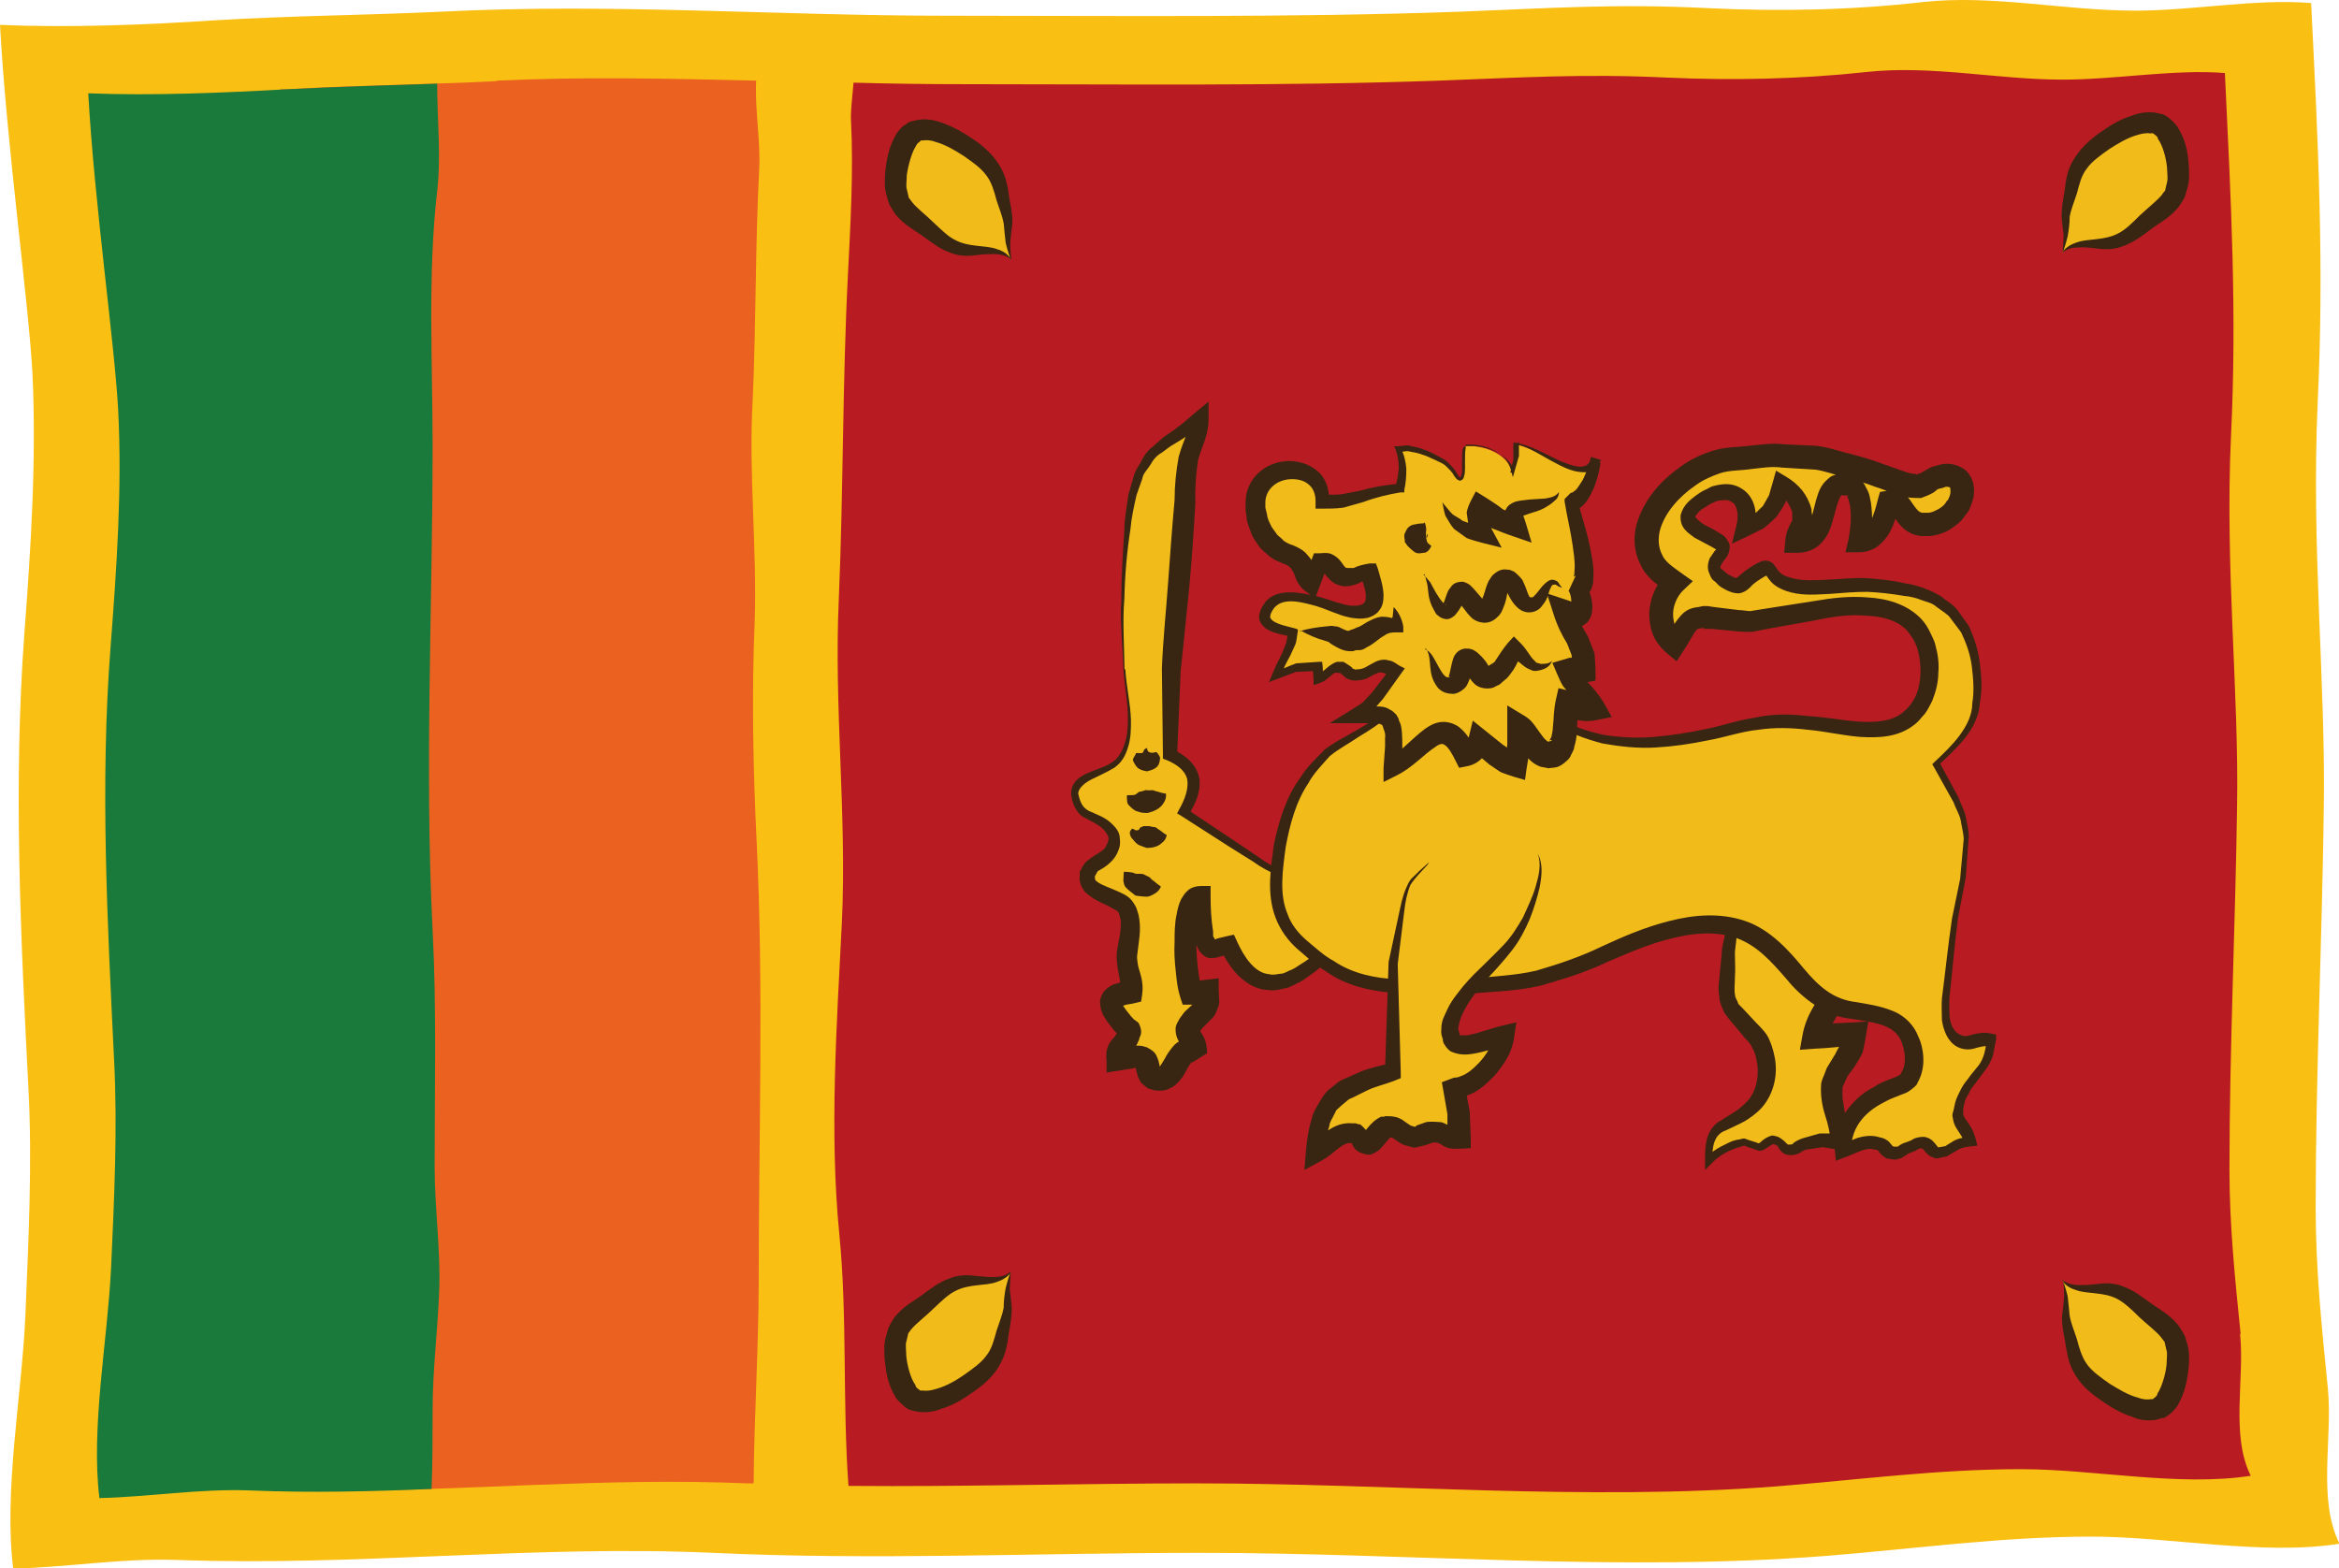 <?xml version="1.0" encoding="UTF-8"?><svg id="_レイヤー_2" xmlns="http://www.w3.org/2000/svg" viewBox="0 0 46.12 30.92"><defs><style>.cls-1{fill:#f1bc1a;}.cls-2{fill:#fabf13;}.cls-3{fill:#382612;}.cls-4{fill:#b81c22;}.cls-5{fill:#197a3b;}.cls-6{fill:#eb6120;}</style></defs><g id="flag"><path class="cls-2" d="M0,.49c1.38.06,2.89,0,4.24-.09,1.51-.09,2.96-.1,4.47-.17,3.33-.17,6.62.08,9.96.08s6.75.04,10.13-.08c1.77-.07,3.09-.16,4.87-.07,1.39.07,2.86.04,4.25-.12,1.37-.15,2.78.17,4.18.17,1.15,0,2.38-.24,3.47-.15.14,2.76.26,5.16.13,7.87-.13,2.86.16,5.52.12,8.02-.03,2.47-.16,5.29-.16,7.86,0,1.21.12,2.37.24,3.56.1.99-.21,2.19.23,3.07-1.51.24-3.34-.14-4.89-.14-1.78,0-3.47.24-5.23.38-4.09.32-8.23-.06-12.34-.06-3.25,0-6.4.15-9.61,0-3.54-.16-7.01.27-10.58.14-1.07-.04-2.18.15-3.22.17-.19-1.53.17-3.41.24-4.98.06-1.47.14-3.01.06-4.5-.15-2.93-.3-5.98-.08-8.95.13-1.72.24-3.42.16-5.14C.56,5.92.13,2.86,0,.49Z"/><path class="cls-4" d="M44.18,26.3c-.11-1.08-.22-2.14-.22-3.24,0-2.35.12-4.91.15-7.15.04-2.27-.24-4.69-.12-7.3.12-2.46,0-4.65-.12-7.17-1-.08-2.14.13-3.2.13-1.29,0-2.59-.29-3.87-.15-1.28.14-2.64.17-3.93.11-1.65-.08-2.87,0-4.5.06-3.12.11-6.24.07-9.37.07-.73,0-1.45-.01-2.17-.03-.03.32-.06.59-.05.75.05,1-.01,2.04-.06,3.02-.11,2.13-.09,4.31-.18,6.4-.1,2.15.16,4.24.06,6.39-.1,2-.25,4.13-.05,6.15.16,1.61.06,3.32.18,4.96,2.28.02,4.55-.05,6.87-.05,3.8,0,7.63.35,11.42.06,1.62-.13,3.19-.34,4.83-.34,1.44,0,3.12.35,4.53.13-.4-.8-.12-1.9-.21-2.79Z"/><path class="cls-6" d="M9.79,1.6c-1.4.07-2.74.08-4.14.16-.04,0-.08,0-.12,0l.86,27.64c2.8,0,5.55-.27,8.34-.15.04,0,.09,0,.13,0,.01-1.35.1-2.7.1-3.98,0-2.91.1-5.77-.04-8.66-.07-1.42-.1-2.92-.04-4.33.05-1.48-.12-2.9-.04-4.37.07-1.5.05-3.07.13-4.58.03-.54-.09-1.17-.06-1.74-1.7-.04-3.4-.08-5.11,0Z"/><path class="cls-5" d="M8.51,29.36c.02-.51.02-1.04.02-1.55,0-.81.1-1.55.13-2.36.03-.81-.09-1.62-.09-2.44,0-1.55.04-3.14-.04-4.67-.16-3.17,0-6.37,0-9.55,0-1.66-.1-3.37.09-5.02.08-.7,0-1.41,0-2.12-.98.03-1.96.06-2.96.11-1.25.07-2.64.13-3.92.08.12,2.16.52,4.94.59,6.24.08,1.56-.03,3.11-.15,4.68-.21,2.7-.06,5.47.07,8.15.07,1.35,0,2.76-.06,4.1-.07,1.42-.4,3.14-.23,4.53.96-.02,1.98-.19,2.98-.15,1.2.05,2.39.02,3.57-.03Z"/><path class="cls-1" d="M19.93,5.11c-.13-.42,0-.68-.09-.92-.11-.31-.08-.59-.29-.87-.23-.32-1.12-.94-1.52-.73-.3.16-.4.85-.37,1.13.04.39.26.51.55.73.24.18.41.4.74.47.29.07.78-.06.98.19Z"/><path class="cls-3" d="M19.93,5.11s-.05-.11-.1-.32c-.01-.11-.03-.25-.04-.39-.02-.12-.08-.27-.14-.45-.05-.19-.1-.36-.2-.49-.11-.15-.27-.26-.44-.38-.17-.11-.37-.23-.56-.28-.1-.04-.19-.04-.25-.03-.01,0-.03,0-.04,0,0,0-.05.02.01-.01l-.03.03c-.06.04-.07.07-.08.09-.08.12-.15.37-.18.57,0,.1-.02.22,0,.28l.04.17s.04.05.06.08c.09.12.28.26.43.41.15.14.29.28.42.34.27.15.6.1.82.18.22.06.28.2.28.19ZM19.93,5.11s-.09-.09-.3-.1c-.1,0-.22,0-.37.02-.15.02-.34.03-.53-.05-.2-.07-.36-.2-.53-.32-.16-.12-.36-.21-.55-.44-.04-.07-.09-.14-.12-.2l-.05-.17c-.05-.17-.03-.29-.03-.42.03-.26.06-.51.23-.8.06-.08.12-.15.17-.17l.04-.03c.08-.05.06-.03.09-.04l.14-.03c.17-.02.32.01.45.06.26.09.47.22.67.36.2.14.38.32.49.52.12.21.15.44.17.6.03.17.07.34.06.51-.02.15-.03.27-.04.37,0,.21.02.33.02.33Z"/><path class="cls-1" d="M40.67,4.97c.13-.42,0-.68.09-.92.11-.31.08-.58.29-.87.24-.32,1.12-.94,1.53-.73.3.16.4.84.37,1.13-.04.39-.26.51-.55.73-.24.19-.41.4-.74.48-.29.06-.78-.06-.99.19Z"/><path class="cls-3" d="M40.67,4.97s.01-.12.02-.33c-.01-.1-.03-.23-.04-.37,0-.17.03-.34.06-.51.02-.16.04-.39.17-.6.12-.21.3-.38.49-.52.2-.14.4-.28.67-.36.12-.05.28-.08.45-.06l.14.03s.02,0,.09.04l.04.03s.11.09.17.17c.18.29.21.53.23.8,0,.13.02.25-.03.42l-.05.17c-.03.07-.08.14-.13.21-.19.23-.39.31-.55.44-.16.12-.33.25-.53.32-.19.08-.38.07-.53.05-.15-.02-.27-.03-.37-.02-.2,0-.3.1-.3.1ZM40.67,4.97s.06-.12.28-.19c.21-.08.54-.03.82-.18.14-.07.27-.2.42-.35.16-.15.34-.29.44-.41.01-.03.04-.05.06-.08l.04-.17c.02-.06,0-.18,0-.28-.02-.21-.09-.45-.18-.57,0-.02-.01-.05-.07-.09l-.04-.03s0,0,0,.01c-.01,0-.03,0-.04,0-.06-.01-.16,0-.25.03-.19.05-.39.17-.56.28-.17.12-.34.24-.44.38-.11.14-.15.31-.2.5-.06.18-.12.33-.14.45,0,.14-.02.28-.04.39-.05.21-.1.32-.1.32Z"/><path class="cls-1" d="M19.93,25.09c-.13.42,0,.68-.09.92-.11.31-.08.58-.29.87-.23.32-1.12.94-1.52.73-.3-.16-.4-.84-.37-1.13.04-.39.26-.51.55-.73.24-.18.41-.4.74-.47.29-.07.78.06.98-.19Z"/><path class="cls-3" d="M19.93,25.09s-.01.12-.02.33c.01.1.03.23.04.37,0,.17-.03.34-.06.51-.02.16-.05.39-.17.6-.11.21-.29.38-.49.52-.2.14-.4.28-.67.36-.12.05-.28.08-.45.06l-.14-.03s-.02,0-.09-.04l-.04-.03s-.11-.09-.17-.17c-.18-.29-.2-.53-.23-.8,0-.14-.02-.25.03-.42l.05-.17c.03-.07.08-.14.12-.21.19-.23.39-.32.55-.44.16-.12.33-.25.53-.32.19-.08.38-.07.53-.05.15.01.27.03.37.02.2,0,.3-.1.3-.1ZM19.93,25.09s-.06.12-.28.19c-.21.08-.54.03-.82.18-.14.07-.27.2-.42.34-.15.15-.34.29-.44.41-.02.03-.04.05-.06.08l-.04.17c-.02.05,0,.18,0,.28.02.2.09.45.18.57,0,.02.01.05.07.09l.04.03c-.05-.03,0,0,0-.01.01,0,.03,0,.04,0,.06.01.16,0,.25-.03.19-.05.39-.16.56-.28.17-.12.33-.23.44-.38.11-.14.15-.31.2-.49.06-.18.12-.33.14-.45,0-.14.02-.28.04-.39.05-.21.1-.32.1-.32Z"/><path class="cls-1" d="M40.67,25.24c.13.42,0,.68.09.92.11.31.08.59.29.87.24.32,1.12.94,1.53.73.3-.16.4-.84.37-1.13-.04-.39-.26-.51-.55-.73-.24-.18-.41-.4-.74-.47-.29-.07-.78.06-.99-.19Z"/><path class="cls-3" d="M40.67,25.24s.05.11.1.32c.01.11.03.25.04.39.02.12.08.27.14.45.05.19.1.36.2.5.1.14.27.26.44.38.18.11.37.23.57.28.1.04.19.04.25.03.01,0,.03,0,.04,0h.01s.04-.02-.03.02h0s.04-.04.04-.04c.06-.04.07-.07.07-.09.08-.12.16-.37.18-.57,0-.1.02-.22,0-.28l-.04-.17s-.04-.05-.06-.08c-.09-.12-.28-.26-.44-.41-.15-.15-.29-.28-.42-.35-.27-.15-.61-.1-.82-.18-.22-.06-.28-.2-.28-.19ZM40.67,25.24s.09.09.3.1c.1,0,.22,0,.37-.02.15-.02.34-.03.53.05.2.07.36.2.53.32.16.12.36.21.55.44.05.07.09.14.13.21l.05.17c.05.17.03.29.03.42-.03.26-.06.51-.23.8-.06.08-.13.15-.17.17l-.04.03h0c-.07.05-.03.02-.05.03h-.03s-.14.04-.14.04c-.17.02-.33,0-.45-.06-.26-.08-.47-.22-.67-.36-.2-.14-.38-.31-.49-.52-.12-.21-.14-.44-.17-.6-.03-.17-.07-.34-.06-.51.02-.14.03-.27.04-.38,0-.21-.02-.33-.02-.33Z"/><path class="cls-1" d="M22.17,13.21c-.04-.69-.07-1.31,0-1.99.07-.62.06-1.29.31-1.87.25-.58.79-.7,1.19-1.08,0,.26-.16.53-.22.79-.07.3-.05.58-.06.89-.03.49-.07,1.03-.12,1.5-.11,1.11-.24,2.3-.18,3.45.58.25.56.65.27,1.13.49.39,1.1.75,1.64,1.08.63.38,1.74.16,2.5.2.01.52-1.25,1.46-1.63,1.77-.7.54-1.25.42-1.63-.42-.34.07-.37.21-.48-.16-.07-.25-.06-.56-.08-.82-.44-.04-.29,1.64-.18,1.94.1-.05.21-.05.32-.06.06.38-.11.36-.29.57-.27.32.01.25.03.59-.41-.09-.37.67-.79.57-.2-.05-.09-.32-.23-.41-.12-.07-.4,0-.51.02-.03-.23.13-.23.19-.4.11-.29.12-.07-.08-.31-.29-.34-.37-.54.18-.61.05-.2-.11-.45-.1-.7,0-.23.12-.5.07-.76-.06-.3-.14-.29-.38-.41-.19-.1-.54-.17-.45-.49.05-.2.35-.23.45-.41.16-.27.06-.42-.14-.57-.25-.18-.43-.13-.53-.4-.22-.56.55-.53.82-.82.4-.45.14-1.27.12-1.8Z"/><path class="cls-3" d="M22.15,13.21c-.01-.46-.07-.92-.04-1.38,0-.46.03-.92.06-1.38,0-.23.05-.46.08-.7l.1-.34c.02-.12.12-.24.16-.33.05-.1.12-.2.23-.28.09-.08.19-.18.29-.24.2-.13.36-.27.52-.41l.28-.23v.34c0,.18-.04.33-.09.47-.05.13-.1.27-.12.36-.04.28-.06.55-.05.82-.03.56-.07,1.11-.12,1.67l-.17,1.66-.07,1.65-.08-.11c.22.1.47.28.52.58.03.29-.1.52-.22.72l-.02-.12.93.62.46.31c.15.11.3.2.48.27.33.1.72.1,1.08.09.37,0,.75-.04,1.13-.04h.1s-.02.08-.02.08c-.03.1-.03.23-.09.31-.05.08-.09.18-.16.25-.12.16-.25.3-.38.43-.27.27-.56.52-.85.75-.07.05-.15.13-.23.18-.08.05-.14.11-.24.16-.1.04-.19.11-.3.12-.11.03-.21.05-.33.03-.24-.01-.44-.15-.59-.3-.15-.16-.25-.33-.34-.51l.2.1c-.05.01-.1.03-.16.04l-.1.03c-.05,0-.1.03-.2,0-.08-.03-.14-.11-.16-.14-.02-.04-.04-.08-.05-.11-.01-.04-.02-.04-.04-.12l-.02-.09c-.05-.24-.07-.49-.08-.74l.19.19s.03,0,.04,0c0,0-.01.02-.02.04-.02.05-.04.12-.05.2-.02.15-.03.32-.02.48,0,.16.01.33.03.5.02.16.05.34.08.45l-.32-.12c.08-.03.16-.06.24-.08l.16-.02.25-.03v.22s.01.23.01.23c.01.07-.04.17-.08.26-.05.09-.1.11-.15.17l-.09.09s-.03.03-.04.05c-.01.02-.04.06-.03.05,0,0,0,0,0-.02,0-.03,0-.04-.01-.05,0,.02.06.08.1.17.04.08.05.16.06.25v.06s-.29.18-.29.18c-.01,0,0,0-.02,0-.02.03-.06.08-.1.16-.04.08-.09.17-.19.26-.04.05-.13.09-.2.12-.07.02-.16.02-.24.01-.17-.06-.08,0-.25-.14-.08-.11-.08-.17-.1-.23l-.02-.1s-.04,0,.08.05c-.04,0-.09-.03-.11-.02-.01,0-.02.01-.04.01l-.25.04-.25.04v-.24c-.02-.13,0-.27.09-.39.04-.05.05-.06.08-.09,0-.01,0-.02.02-.03l.05-.12v-.03s.02-.01.02-.01c0,.01-.02.04-.02.07,0,.06.06.14.06.14h0s-.07-.05-.09-.07c-.04-.03-.08-.08-.1-.11-.04-.05-.1-.12-.15-.21-.03-.04-.05-.1-.07-.15-.01-.08-.04-.15,0-.25.04-.11.1-.16.16-.2.07-.05.1-.05.16-.07.1-.04.18-.04.26-.06l-.19.17c0-.06-.02-.21-.06-.39-.01-.09-.03-.21-.02-.31.01-.08.02-.16.04-.25.04-.17.04-.31.04-.4-.06-.22-.02-.15-.2-.26-.14-.08-.28-.11-.47-.27-.09-.07-.16-.23-.14-.35v-.09s.02-.02.02-.02c.04-.09.02-.03.02-.05l.02-.03s.04-.07.08-.1c.22-.17.32-.19.37-.28.1-.19.06-.2-.02-.32-.09-.11-.24-.17-.38-.25-.19-.08-.27-.33-.28-.48,0-.25.21-.36.36-.42.16-.07.32-.11.45-.2.12-.07.21-.24.25-.38.05-.15.06-.31.06-.48,0-.33-.07-.65-.09-.99ZM22.19,13.21c.02.33.1.65.11.99,0,.17,0,.34-.05.51-.05.17-.12.32-.28.43-.15.09-.31.16-.45.23-.14.07-.26.18-.26.28.04.17.08.27.21.34.15.07.32.12.46.26.06.06.15.15.15.28.02.15-.02.22-.05.29-.1.22-.34.33-.37.35-.02,0-.04.06-.06.09l-.02.03s-.02.05.01-.03h0s0,.04,0,.04c0,.04,0,.06.05.09.07.06.26.12.41.19.06.03.18.07.27.18.11.15.1.2.13.28.05.24.02.42,0,.58-.01.07-.02.16-.03.24,0,.06.01.11.02.18.03.14.12.31.08.58l-.02.13-.17.04c-.06.01-.14.02-.18.04-.01,0-.06.02-.05.02,0,0,0,0,.02-.03,0-.06,0-.03.03.02.03.04.06.09.12.16.03.04.03.04.05.06.03.02,0,.02.08.07l.05.04s.06.11.05.19c0,.04-.02.08-.03.1h0s-.01.04-.01.04l-.04.09c-.03.06-.06.11-.1.16-.02.03-.06.06-.07.08,0,0,0,.02,0,.04l-.26-.2.26-.05c.07,0,.15,0,.22,0,.06,0,.09.02.14.03.2.1.19.17.23.26.02.07.03.12.03.15,0,.03.02.05,0,0-.12-.07.06.03-.03-.02.02,0,.01,0,.03-.01.02-.03.06-.09.1-.16.04-.08.1-.17.19-.27.12-.11.29-.16.45-.13l-.29.24c-.02-.08,0-.06-.09-.2-.03-.06-.05-.12-.05-.21,0-.09.03-.12.06-.18.03-.06.04-.06.06-.09.02-.03.02-.03.06-.08l.15-.14s.08-.06.07-.07c0-.02.02,0,.01-.05,0-.04,0-.07,0-.11l.26.19-.17.02s-.05.02-.08.02h-.28s-.04-.12-.04-.12c-.07-.22-.08-.38-.1-.57-.02-.18-.03-.36-.02-.54,0-.18,0-.36.04-.55.02-.1.04-.2.09-.3.04-.06.06-.11.13-.17.06-.06.17-.09.27-.09h.18s0,.19,0,.19c0,.23.01.46.05.71v.09s.02.04.03.05c0,.03.02.04.02.05,0,.02,0,0-.03-.02-.08,0,0,0,.05-.03.06-.02.13-.03.2-.05l.14-.03.06.13c.14.31.35.63.64.65.07.02.15,0,.22-.01.08,0,.15-.06.22-.08.07-.03.16-.1.23-.14.08-.05.14-.1.22-.16.3-.22.59-.46.86-.7.26-.24.55-.53.61-.83l.08.08c-.73-.04-1.49.12-2.26-.11-.17-.06-.35-.16-.5-.27l-.48-.3-.95-.61-.07-.04.04-.08c.11-.19.19-.41.16-.59-.04-.18-.21-.3-.4-.38l-.08-.03v-.08s-.02-1.69-.02-1.69c.02-.56.08-1.11.12-1.67.04-.55.08-1.11.13-1.66,0-.29.03-.57.08-.85.05-.18.1-.3.15-.43.05-.12.08-.23.09-.34l.27.11c-.2.15-.4.29-.59.4-.11.06-.17.12-.26.18-.09.05-.16.13-.22.24-.07.11-.14.16-.16.28l-.11.31c-.05.22-.1.44-.12.67-.07.45-.11.91-.12,1.37-.04.46,0,.92,0,1.38Z"/><path class="cls-1" d="M34.66,17.37c-.11.33-.41.58-.52.94-.08.27-.07.54-.08.82-.01.3-.07.49.07.75.13.23.39.36.54.59.25.4.23,1.04-.15,1.37-.49.43-.86.24-.83,1.03.14-.15.5-.35.7-.36.09,0,.19.1.3.1.07,0,.18-.15.27-.14.17,0,.18.19.29.2.17.02.17-.07.32-.12.23-.07.45-.12.7-.05.02-.39-.22-.76-.14-1.12.08-.38.45-.55.44-1-.26.02-.5.08-.78.06.07-.58.69-1.02.94-1.6.16-.37.25-.71.25-1.13,0-.43-.12-1.4-.37-1.73"/><path class="cls-3" d="M34.68,17.38c-.06.26-.23.5-.34.73-.04.14-.1.2-.1.35,0,.13-.04.27-.03.4,0,.13.01.25,0,.39,0,.13-.02.27,0,.36,0,.05.03.1.05.14,0,.01.03.07.02.05l.07.07.28.3c.09.09.22.22.26.34.06.13.11.32.12.46.03.3-.06.63-.27.87-.11.12-.24.21-.34.27-.13.07-.27.13-.37.18-.24.08-.27.33-.27.59l-.14-.05c.1-.09.2-.16.31-.22.11-.05.21-.12.35-.14.04,0,.05-.02.12-.02l.08.03.16.05c.05.04.08-.02.11-.04.04-.03.1-.08.2-.1.1.02.12.02.22.1.06.06.09.09.09.08,0,0,.12,0,.09-.02.03-.03.1-.07.18-.1l.35-.1c.14,0,.28,0,.43,0l-.21.15c-.02-.16-.05-.32-.11-.5-.06-.19-.1-.4-.08-.64.03-.12.04-.11.06-.17l.05-.13.17-.28c.03-.07.08-.14.1-.2,0-.07.01-.13.03-.19l.25.22c-.27.03-.54.06-.81.07l-.27.02.05-.28c.09-.51.41-.84.64-1.14.12-.16.24-.3.32-.46.03-.04.07-.17.11-.25l.11-.28c.04-.18.05-.36.09-.54,0-.18.02-.4,0-.59-.01-.19-.03-.39-.06-.58-.02-.09-.02-.2-.06-.29l-.1-.28.04-.03.16.27c.06.09.08.19.12.29.08.19.12.4.16.6.05.21.06.39.08.61-.01.21-.03.44-.06.65l-.09.29c-.04.11-.04.17-.1.31-.09.21-.21.39-.33.55-.25.33-.49.63-.53.93l-.22-.27c.25-.03.5-.04.74-.05l.28-.02-.04.24c-.02.12-.04.24-.07.36-.04.11-.11.2-.16.29l-.14.19-.06.13s-.05.12-.04.09c0,.07,0,.14,0,.21l.04.25c.05.18.08.39.07.61v.17s-.21-.02-.21-.02c-.09,0-.18-.02-.28-.04l-.34.05s-.07.02-.13.07c-.13.05-.14.04-.25.03-.12-.04-.15-.13-.17-.15.02-.02-.08-.06-.09-.06-.01,0-.05.02-.11.06-.06.04-.14.1-.21.06l-.18-.06-.08-.03s-.04.01-.06.02c-.2.05-.43.17-.57.32l-.14.14v-.19c0-.14,0-.28.04-.43.04-.15.15-.3.28-.36.12-.08.23-.14.33-.21.11-.09.2-.17.25-.25.12-.18.16-.42.13-.64-.02-.12-.03-.2-.09-.31-.05-.13-.14-.18-.22-.29l-.25-.3-.06-.08c-.06-.07-.04-.09-.07-.13-.03-.08-.06-.15-.06-.24-.03-.17,0-.3.01-.44l.04-.41c0-.14.05-.26.07-.4.01-.13.11-.29.17-.4.17-.23.34-.4.47-.65l.04.02Z"/><path class="cls-1" d="M27.68,13.54c.23.42-1.25,1.08-1.54,1.35-.51.49-.8,1.11-.9,1.8-.11.73-.18,1.37.37,1.91.52.5,1.07.84,1.83.87.93.03,1.85.06,2.75-.11.64-.12,1.15-.39,1.75-.65,1.01-.44,2.22-.81,3.11.13.38.4.62.85,1.17,1.04.46.16,1.14.07,1.4.55.1.18.17.5.1.72-.1.3-.25.26-.52.38-.51.23-.89.6-.86,1.19.28-.1.43-.24.73-.14.1.03.09.16.24.18.17.03.19-.09.33-.12.13-.03.14-.12.3-.1.08.01.15.2.24.21.26.02.37-.26.66-.22-.03-.23-.24-.33-.26-.55-.01-.14.11-.42.19-.53.25-.36.46-.45.48-.93-.3-.07-.47.19-.73-.05-.19-.17-.17-.51-.16-.74.03-.5.1-1.06.18-1.55.09-.56.27-1.1.23-1.7-.03-.56-.37-.91-.59-1.39.47-.45.82-.72.82-1.43,0-.58-.09-1.13-.5-1.57-.4-.43-1.07-.47-1.6-.53-.52-.05-1.36.19-1.79-.08-.28-.17-.1-.4-.5-.14-.27.17-.26.36-.6.12-.59-.41.41-.55-.24-.84-.46-.21-.71-.42-.12-.77.53-.32.93,0,.8.58.4-.14.64-.44.71-.85.19.1.38.33.41.56.03.27-.16.36-.15.59.74.04.43-1.08.9-1.16.49-.07.42.82.35,1.13.38,0,.52-.49.59-.78.29-.06.29.38.61.44.29.06.63-.13.77-.38.14-.26.12-.62-.26-.6-.35.02-.34.31-.75.2-.59-.17-1.11-.45-1.73-.54-.59-.09-1.3-.06-1.87.04-1,.17-2.31,1.66-.98,2.41-.31.3-.39.93.01,1.22.22-.3.2-.54.58-.55.29,0,.59.12.91.1.61-.04,1.14-.28,1.76-.3.51-.02,1.13-.02,1.49.38.36.4.38,1.16.09,1.6-.34.5-.88.49-1.43.41-.7-.1-1.31-.22-2.03-.04-1.22.32-2.48.59-3.67-.07-.29-.16-.44-.41-.67-.65-.29-.3-.63-.44-.95-.71"/><path class="cls-3" d="M27.7,13.54c.07.1,0,.27-.08.34-.07.1-.16.18-.25.25-.18.15-.38.28-.58.4-.19.13-.4.24-.57.38-.14.16-.32.34-.42.53-.25.37-.37.83-.45,1.27-.06.46-.13.92.04,1.32.07.2.21.37.37.51.18.15.35.31.54.41.37.25.81.34,1.25.36.46,0,.94.02,1.4,0,.45-.06.92-.07,1.34-.17.45-.13.89-.28,1.3-.48.41-.19.85-.38,1.33-.5.47-.12.99-.17,1.49,0,.5.17.87.59,1.15.93.3.36.59.62,1.04.67.22.04.46.07.71.17.13.05.25.13.35.24.05.06.09.11.13.19l.07.16c.09.26.1.57-.05.83,0,.04-.11.13-.19.18-.07.04-.13.05-.19.08-.11.04-.18.07-.29.13-.41.21-.65.53-.64.96l-.2-.13.32-.13c.13-.04.28-.06.42-.02.05.02.04,0,.13.04.02.02.05.02.09.07.08.1.05.06.08.08-.06,0,.13,0,.08,0,0,0,.07-.06.15-.08.05-.02.12-.04.14-.06.06-.04.17-.06.25-.05.13.04.07.03.13.06.03.03.07.07.09.1l.04.05s0,0-.03,0c.05-.01.12-.02.17-.03.04-.03.06-.04.11-.07.11-.08.25-.11.42-.11l-.15.14c-.02-.06-.04-.13-.09-.2-.05-.08-.12-.16-.14-.29,0-.04-.02-.04-.01-.11l.02-.07.03-.14c.02-.09.08-.2.13-.3.06-.11.12-.16.17-.24l.17-.21c.1-.14.13-.3.15-.47l.08.11c-.1-.03-.2,0-.34.04-.16.04-.35-.01-.46-.16-.08-.09-.14-.26-.16-.41,0-.15-.01-.27,0-.42.07-.53.12-1.05.2-1.58l.16-.78.07-.78c0-.11-.04-.25-.06-.38-.03-.13-.1-.23-.14-.35l-.39-.7-.03-.05.04-.04c.18-.17.36-.34.5-.53.14-.19.25-.4.25-.64.04-.22.02-.48-.01-.72-.03-.24-.11-.46-.21-.67l-.21-.28c-.04-.07-.18-.15-.27-.22-.1-.09-.21-.1-.31-.14-.1-.04-.21-.07-.34-.08-.23-.04-.49-.07-.72-.08-.25,0-.47.02-.73.04-.25.01-.51.04-.78-.03-.12-.03-.29-.1-.38-.2-.06-.06-.11-.15-.12-.16.02.02.04.02.04.02l-.06.03c-.1.06-.2.12-.27.2-.04.04-.11.11-.23.13-.12,0-.2-.04-.26-.07l-.09-.05c-.07-.05-.06-.05-.09-.08-.05-.06-.09-.04-.14-.18-.06-.12-.03-.22,0-.31l.11-.16c.09,0-.16-.11-.41-.25-.1-.08-.3-.18-.27-.45.06-.21.2-.3.3-.38.04-.03.13-.09.18-.11.06-.02.09-.06.18-.08.16-.04.33-.06.5.03.35.18.35.59.3.85l-.23-.21.22-.11c.06-.05.11-.11.17-.16.04-.07.08-.14.12-.21l.07-.24.07-.25.2.12c.25.15.42.35.5.64v.05c.02.09.01.05.01.08v.08s-.03.14-.06.21l-.06.15s0,.06-.01.08l-.19-.19c.17,0,.24-.07.31-.29l.09-.35c.04-.12.07-.29.25-.43.04-.04.09-.06.15-.07h.04s-.04-.02.08-.02h.01s.05,0,.05,0h.09s.11.06.17.1c.13.09.13.16.18.24.04.08.04.15.06.22.04.29.03.54-.03.82l-.21-.26s.08-.01.12-.04c.04-.03.07-.08.11-.14.07-.12.11-.28.15-.44l.04-.14.13-.02c.11-.01.22-.01.32.05.09.05.14.12.17.17.07.1.12.17.16.19,0,.01.07.02.03.02h.16c.1-.02.11-.04.18-.07.07-.04.13-.09.16-.15,0,0,.03-.04.03-.03l.03-.07s.02-.05.02-.09c0-.07-.01-.09-.01-.09,0,0-.08-.03-.11,0-.05.02-.12.02-.15.05-.03.02-.04.04-.08.06-.07.04-.15.07-.23.1-.08,0-.16,0-.24-.01-.29-.05-.43-.14-.66-.21-.21-.08-.41-.14-.61-.19-.19-.05-.41-.13-.58-.15l-.65-.04c-.22-.03-.42.01-.62.03-.2.03-.42.02-.6.08-.17.06-.34.13-.5.25-.32.22-.6.54-.69.88-.04.17-.03.33.04.47.06.15.22.25.37.36l.24.17-.2.19c-.11.11-.19.29-.19.46,0,.09.02.17.04.24.03.07.08.13.14.18l-.32.05c.09-.12.13-.26.3-.45.1-.11.22-.15.34-.16l.09-.02s.09,0,.09,0l.13.02.49.06c.07,0,.17.02.22.02l.25-.04,1.02-.16c.35-.06.68-.1,1.05-.07.35.02.76.12,1.05.42.09.1.11.14.16.23.04.09.1.19.12.28.05.18.08.37.06.56,0,.19-.05.37-.12.55-.05.09-.08.17-.15.26-.06.06-.1.13-.19.2-.33.27-.74.27-1.09.25-.35-.03-.68-.11-1.02-.14-.33-.04-.66-.05-.98,0-.32.03-.66.15-1,.21-.34.07-.68.12-1.03.14-.35.02-.7-.02-1.04-.08-.34-.09-.66-.2-.97-.41-.28-.19-.48-.5-.73-.72-.26-.22-.53-.42-.81-.62l.03-.04c.28.19.57.38.83.59.27.22.45.5.75.69.27.16.6.27.92.34.33.05.66.07,1,.04.33-.03.67-.08.99-.15.33-.06.65-.18,1-.23.35-.08.71-.07,1.05-.03.35.02.69.09,1.01.11.32.02.66-.01.86-.19.25-.21.33-.47.34-.79,0-.15-.02-.31-.06-.45-.02-.08-.05-.12-.08-.19-.04-.06-.11-.16-.13-.18-.19-.2-.49-.28-.81-.29-.32-.03-.66.02-.99.09l-1,.18-.25.05c-.12,0-.19,0-.29-.01l-.52-.05h-.13s-.03-.02-.03-.02c0,0-.04,0,0,0h0s-.03.01-.03.01c-.05,0-.09.01-.11.05-.05.05-.14.24-.25.4l-.13.2-.18-.15c-.12-.1-.22-.22-.28-.36-.06-.14-.08-.29-.08-.43.01-.29.12-.56.33-.78l.05.36c-.2-.13-.43-.28-.55-.54-.13-.25-.15-.54-.08-.8.15-.51.49-.87.87-1.14.19-.14.42-.25.66-.32.24-.07.46-.06.69-.09.23-.02.46-.06.67-.03l.65.03c.26.03.45.11.68.16.22.06.44.12.64.2.19.06.45.17.58.19.03,0,.06,0,.09.02.02-.01.04-.03.07-.03l.19-.11c.06-.03.11-.03.16-.05.18-.05.33-.03.51.08.18.14.21.36.19.5,0,.07-.04.17-.06.23l-.03.07c-.03.06-.05.07-.07.1-.08.13-.19.21-.31.29-.1.07-.31.13-.42.13h-.16c-.14-.02-.19-.05-.27-.1-.15-.1-.21-.23-.27-.3-.07-.09-.04-.05-.04-.06l.17-.16c-.05.18-.1.36-.2.55-.05.09-.13.19-.23.27-.11.08-.24.12-.38.12h-.26s.06-.26.06-.26c.04-.21.06-.45.03-.65-.01-.04-.02-.1-.03-.13-.01-.02-.04-.08-.03-.06,0,0,.03,0,.02-.02h-.09s-.05-.01-.05-.01h-.01c.11,0,.03,0,.05,0h0s-.01,0-.02,0c-.02,0-.07.1-.1.21l-.1.36c-.04.13-.1.28-.24.41-.14.13-.33.17-.49.16h-.21s.02-.19.02-.19c0-.08.02-.17.04-.24l.07-.16s.04-.03.03-.1v-.08s0-.07,0,0v-.03c-.02-.07-.06-.14-.11-.22-.06-.07-.12-.12-.19-.17l.27-.13-.1.32c-.05.1-.12.2-.18.29-.08.08-.17.16-.26.23l-.3.15-.32.15.09-.36c.05-.2.02-.42-.11-.47-.05-.04-.15-.03-.23-.02-.04,0-.11.04-.16.06-.06.03-.07.04-.13.08-.1.05-.16.14-.18.17-.02,0,.04.07.12.13.08.06.2.1.32.18.07.05.13.05.2.18.08.09.01.28-.03.32-.1.13-.13.19-.11.19-.04,0,.05.07.09.1.01.01.06.06.05.04l.07.04c.12.05.07.06.17-.02.1-.09.21-.16.33-.23l.11-.05c.07-.01.15-.01.22.06l.1.14c.08.09.16.11.27.14.21.06.46.04.7.03.24-.01.5-.04.76-.03.26.02.5.04.75.1.24.03.54.14.74.27.1.09.19.12.3.25l.23.32c.11.24.19.49.22.75.03.25.05.5,0,.76-.01.26-.14.51-.3.71-.16.2-.35.37-.53.54l.02-.09.38.7c.05.13.12.26.15.39.02.13.06.25.06.4l-.06.81-.15.78c-.07.51-.11,1.05-.17,1.57-.01.12,0,.26,0,.38.02.11.03.2.13.31.06.05.15.1.25.07.11-.03.28-.08.44-.04l.1.02v.09s-.06.31-.06.31c-.03.1-.08.2-.14.28l-.17.23c-.05.07-.13.16-.15.21-.03.08-.08.12-.1.21l-.03.14v.07s0,.02,0,.02c0,.06.06.12.11.2.06.08.11.19.14.31l.03.12-.17.02c-.08.01-.15.02-.24.08l-.19.11c-.06.02-.12.02-.17.04-.08.01-.13-.03-.19-.06l-.08-.08s-.01-.02-.02-.03c.01,0-.09-.05-.02-.03-.04,0-.04,0-.09.02-.07.05-.11.05-.17.08-.03,0-.04.03-.15.09-.15.05-.09.04-.26.02-.09-.01-.2-.14-.19-.14.01,0-.02-.02-.04-.04.04.01-.03,0-.04,0-.17-.06-.34.06-.59.15l-.18.07-.02-.2c-.06-.54.36-1.06.78-1.26.2-.15.53-.19.53-.28.1-.15.08-.36.03-.53-.11-.42-.53-.45-1.01-.53-.5-.04-.99-.42-1.27-.77-.32-.37-.59-.67-.99-.82-.39-.14-.84-.11-1.27,0-.43.1-.85.28-1.29.47-.44.21-.88.34-1.33.47-.49.11-.95.11-1.43.16-.47.02-.93-.01-1.4-.02-.49-.03-.99-.14-1.39-.43-.22-.13-.38-.29-.56-.44-.19-.17-.34-.38-.43-.62-.18-.48-.09-.99-.03-1.44.1-.47.24-.94.53-1.33.13-.21.29-.35.47-.54.2-.15.4-.25.61-.37.2-.12.4-.23.59-.37.16-.13.42-.3.33-.52h.04Z"/><path class="cls-1" d="M28.89,8.82s-.02.44-.03.48c-.05.27-.13.1-.21-.03-.07-.12-.21-.19-.33-.25-.2-.1-.53-.24-.75-.16.12.2.09.55.03.78-.49,0-1.07.35-1.53.26.06-.86-1.42-.83-1.31.15.04.32.19.62.44.8.16.11.31.11.44.25.12.14.09.3.23.41.07-.12.12-.26.16-.41.27-.04.24.21.44.29.22.08.31-.09.52-.1.08.25.23.65-.04.77-.28.13-.74-.12-1-.19-.28-.07-.73-.18-.93.09-.29.4.21.45.47.52.04.23-.25.61-.33.85.26-.15.51-.2.82-.18-.01.07.03.18.01.25.12-.03.25-.21.36-.23.21-.03.18.15.35.16.38.03.43-.35.82-.07-.23.29-.46.7-.81.86.25,0,.57-.07.7.11.13.19.03.67.04.9.6-.3.96-1.19,1.42-.23.15-.02.23-.14.26-.29.22.16.45.44.74.48.06-.24.04-.49.05-.74.19.1.31.54.6.55.4,0,.29-.7.37-1,.17.02.34.11.52.06-.12-.26-.43-.43-.51-.71.12.02.21-.03.32-.04.07-.43-.29-.73-.39-1.12.42.23.39-.25.25-.48.36-.07-.06-1.39-.11-1.69.27-.04.44-.6.48-.83-.22.55-1.13-.29-1.57-.32.01.18,0,.38-.07.54-.07-.37-.6-.55-.94-.51Z"/><path class="cls-3" d="M28.9,8.84c-.03.14,0,.33-.02.51-.02.04,0,.1-.09.13-.08-.02-.09-.07-.12-.1-.04-.08-.1-.13-.16-.19-.06-.06-.14-.08-.21-.12-.08-.03-.16-.08-.24-.1-.08-.03-.16-.05-.24-.06-.08-.03-.16,0-.23.01l.03-.08c.07.13.1.27.11.41,0,.14-.01.28-.04.41v.05s-.08,0-.08,0c-.24.04-.49.1-.73.19l-.39.11c-.14.02-.29.02-.44.02h-.11s0-.15,0-.15c0-.14-.05-.26-.14-.33-.09-.08-.23-.11-.37-.1-.28.02-.49.22-.48.48,0,.03,0,.08,0,.08l.03.12c.01.09.04.15.07.21.02.06.07.11.11.17.03.06.1.09.14.14.02.03.14.09.19.1.07.03.19.08.27.17.12.13.11.15.17.29.03.09.05.1.07.13l-.28.06.14-.36.05-.13h.1c.07,0,.14-.02.23.01.08.03.15.09.19.14.07.1.09.13.12.14-.07-.01.02,0,.02,0h.07s.02,0,.03,0c0,0,0,0,.02,0,.08-.04.19-.07.32-.09h.12s.04.11.04.11c.04.15.1.31.11.5,0,.09,0,.21-.08.31-.06.1-.22.16-.28.16-.1.02-.22,0-.29-.01-.09-.02-.17-.04-.24-.07-.15-.05-.3-.12-.44-.16-.29-.08-.63-.17-.81.02-.02.01-.1.14-.09.17-.02.04.02.08.06.11.11.07.27.1.42.14l.06.02v.04c-.02.09-.02.19-.05.26l-.1.22c-.08.14-.14.27-.19.4l-.1-.08c.14-.06.27-.12.41-.17l.45-.03h.06s.01.09.01.09c0,.05.01.14.01.25l-.09-.1s.09-.05.14-.1c.05-.04.11-.1.22-.14h.13s.1.06.14.09c.02.01.04.05.06.05.03,0,0,.02.05.01.16,0,.2-.06.36-.14.07-.04.19-.07.27-.04.1.01.16.07.23.11l.1.05-.08.11-.35.49-.21.24c-.09.07-.18.13-.28.19l-.06-.26c.13,0,.26-.03.42-.02.08,0,.17,0,.26.06.05.02.09.06.13.1.07.11.04.09.06.13.06.1.06.33.06.47,0,.14,0,.28,0,.39l-.25-.14c.24-.13.42-.36.7-.57.07-.05.17-.11.29-.13.13-.02.27.02.37.09.18.14.25.3.33.45l-.22-.12s.07-.03.09-.12l.08-.33.25.2.35.28.15.1s.09.03.14.05l-.24.16.03-.32v-.38s0-.39,0-.39l.33.2c.14.08.2.18.25.25.05.07.1.14.14.19.04.05.08.07.09.08,0,0,0,0,0,0-.02,0,.06,0-.05,0h.03s.13-.03.08-.04c-.03-.01-.05.05-.03,0,0-.02.02-.03.03-.06.01-.06.03-.12.03-.2.02-.16.01-.31.06-.54l.05-.22.21.05.27.06c.07.01.12.01.16,0l-.16.32c-.05-.08-.12-.18-.23-.28l-.16-.19c-.05-.08-.09-.18-.13-.27l-.08-.19.34-.1s.05,0,.07,0l.18-.04-.2.19c-.01-.07-.01-.13-.01-.2l-.09-.23c-.1-.16-.2-.36-.27-.59l-.13-.4.45.15s.1.04.07.03c0,0-.03,0-.04.03,0,0,0,.01,0,0,.01-.05,0-.18-.05-.26l.14-.3s-.04.02-.04.02c0,0,0-.02.01-.03,0-.05.01-.11.01-.17,0-.13-.02-.27-.04-.41-.04-.29-.11-.56-.16-.87v-.05s.12-.12.12-.12c.02-.01.03,0,.05-.02.02-.02.05-.03.07-.06.04-.05.08-.12.12-.18.07-.14.12-.29.16-.45l.2.06c-.04.08-.1.17-.2.21-.09.05-.19.03-.27.02-.16-.03-.3-.1-.43-.17-.26-.13-.51-.32-.77-.37l.05-.05v.28s-.08.28-.08.28l-.04.14-.04-.15c-.09-.36-.54-.52-.9-.49h.01ZM28.88,8.8h0c.2-.02.4.01.58.09.18.08.36.22.4.43h-.08s.06-.26.06-.26v-.27s0-.06,0-.06h.05c.32.06.57.22.83.34.13.06.27.11.39.13.13.01.21-.02.25-.13l.2.06c-.03.17-.07.34-.14.51-.04.08-.08.17-.14.25-.06.08-.15.16-.28.2l.12-.17c.07.27.17.56.23.86.03.15.06.3.07.46,0,.08,0,.17-.01.27-.02.05-.02.11-.07.17-.04.07-.12.12-.21.15l.14-.3c.09.17.15.32.12.55-.01.06-.04.13-.09.19-.07.06-.16.12-.23.11-.17.02-.23-.04-.33-.07l.32-.25c.04.08.07.15.1.23l.15.26.13.33c.01.13.02.26.02.39v.15s-.2.04-.2.04l-.13.03c-.08,0-.17.01-.25.01l.26-.29s.04.08.06.12l.12.14c.1.1.21.23.31.4l.15.27-.31.06c-.13.03-.26.02-.36,0l-.24-.05.26-.17c-.02.1-.03.28-.04.46,0,.09-.02.19-.05.29,0,.05-.04.11-.07.17,0,.04-.11.14-.19.19-.11.06-.1.03-.15.05h-.03c-.13.02-.07,0-.11,0l-.11-.02c-.14-.05-.23-.14-.29-.22s-.11-.16-.16-.22c-.04-.07-.09-.11-.09-.11l.33-.19v.36s-.07.42-.07.42l-.03.22-.21-.06c-.09-.03-.19-.06-.28-.1l-.22-.15-.33-.28.33-.13c-.02.1-.06.19-.13.28-.08.09-.19.15-.31.17l-.15.03-.07-.14c-.06-.12-.13-.25-.2-.3-.03-.02-.04-.03-.07-.03-.03,0-.08.02-.13.06-.22.14-.44.4-.76.56l-.26.13v-.27c.01-.16.02-.3.03-.43,0-.08,0-.11,0-.17.01-.05,0-.11-.03-.18,0-.01-.04-.11-.01-.05,0,0-.01-.02-.03-.03-.03-.02-.08-.03-.14-.03-.12,0-.25,0-.4,0h-.48s.42-.26.42-.26l.22-.14.19-.2.36-.47.02.16c-.11-.07-.19-.12-.29-.07-.05.02-.12.06-.19.1-.09.03-.18.04-.24.04-.03,0-.12-.02-.15-.04-.05-.02-.06-.06-.1-.08-.02,0,0-.02-.04-.03-.02,0-.09,0-.08-.01-.08.02-.17.17-.35.22l-.09.03v-.12s-.02-.25-.02-.25l.07.09-.4.02-.37.14-.16.06.06-.14c.06-.15.13-.29.2-.43l.08-.2c.02-.07.02-.13.03-.19l.05.06c-.15-.04-.31-.05-.47-.15-.07-.05-.17-.16-.14-.28.03-.13.05-.14.12-.25.13-.16.33-.19.5-.19.17,0,.33.04.49.07.17.04.31.1.46.14.07.02.14.04.21.05.08.01.12,0,.18,0,.09-.03.09-.03.12-.07.02-.02.02-.08.02-.14-.01-.12-.06-.27-.12-.41l.16.11s-.11.03-.2.08c-.07.03-.17.05-.22.05h-.07s0,0-.11-.03c-.15-.06-.23-.2-.27-.24-.04-.04,0-.02-.07-.02l.15-.13-.17.45-.08.21-.2-.15c-.12-.09-.18-.23-.2-.3,0-.02-.08-.16-.08-.15-.04-.04-.07-.06-.16-.09-.11-.05-.15-.06-.26-.14-.07-.07-.17-.13-.22-.22-.06-.09-.12-.16-.15-.27-.04-.1-.08-.2-.08-.28l-.02-.13c0-.09,0-.11,0-.17,0-.21.09-.43.26-.58.16-.15.37-.22.58-.23.21,0,.42.06.59.21.17.15.23.39.21.59l-.11-.14c.11,0,.22.01.34,0l.37-.07c.25-.07.51-.12.79-.14l-.08.06c.04-.12.06-.24.07-.37,0-.13-.02-.25-.06-.36l-.03-.07h.06c.1,0,.2-.04.28,0,.09.01.18.04.26.07.09.03.16.07.24.11.08.05.17.08.23.15.06.06.13.13.17.21.02.03.05.08.06.08,0,0,.03-.04.03-.08.02-.07,0-.17.01-.25v-.13s0-.11.03-.14h0Z"/><path class="cls-3" d="M28.09,10.3s.04.08.03.17c-.01.04,0,.1,0,.12,0,.02.02,0,.02,0h0s-.01-.07-.01-.07h0s0,0,0,0l.02.03s0,.06,0,.05c0-.01,0-.02-.02-.02-.03,0,0,.04,0,.07,0,.06.09.11.09.11,0,0,0,.02-.02.05-.01.02-.06.09-.12.09-.05,0-.13.04-.21-.03-.04-.03-.08-.07-.12-.11-.03-.04-.03-.05-.05-.07v-.03s0,0,0,0h0s-.01-.07-.01-.07h0s0-.01,0-.01v-.04s.05-.12.07-.13c.04-.05.11-.07.14-.07.08-.02.17-.02.17-.02Z"/><path class="cls-3" d="M28.46,9.93c.06.07.12.15.18.21.07.05.14.08.2.13l.22.08c.07,0,.14,0,.2,0l-.14.3c-.08-.1-.13-.21-.17-.33-.01-.07-.02-.14-.03-.21.01-.08.05-.17.09-.25l.09-.17.21.13c.11.07.22.14.32.22l.33.16-.24.24s-.02-.08-.04-.14c0-.03-.02-.07-.02-.14,0-.08.06-.18.11-.21.1-.07.17-.07.22-.08l.17-.02.31-.02c.1-.02.2-.03.27-.13,0,.05-.02.12-.07.16-.04.04-.09.08-.14.11-.1.07-.21.11-.32.14l-.15.05c-.05.02-.09.04-.08.05,0,0,.04-.05.04-.07,0-.01,0,0,.01.02.02.04.04.11.06.17l.11.37-.35-.12c-.15-.05-.3-.11-.45-.17-.13-.08-.25-.17-.37-.26l.3-.04s0,.01-.01.02c0,.03,0,.05,0,.08.02.07.04.13.08.2l.21.39-.36-.09c-.11-.03-.23-.06-.33-.1l-.25-.18c-.07-.08-.12-.18-.17-.26-.03-.09-.04-.18-.06-.27Z"/><path class="cls-3" d="M28.07,11.33s.05.05.13.15c.06.11.15.29.25.4l.06.05s.02,0,0-.01c-.08,0-.07.03-.04-.04l.06-.17s.02-.06.05-.1c.04-.03.05-.14.27-.14.15.05.16.1.19.12l.07.08.13.15s.07.04,0,.03c-.03,0-.04,0-.03,0-.05.06.03-.04.02-.04-.01,0,.02-.05.04-.12.02-.07.04-.14.08-.23.04-.05.05-.1.12-.15.07-.06.15-.09.23-.08.06.01.04-.01.15.04l.04.03s.1.09.13.14c.08.16.1.27.13.31,0,.04.08.04.1,0,.03-.02.11-.13.16-.19.06-.06.15-.16.24-.12.09.02.09.09.12.11.02.03.03.04.03.04,0,0-.02,0-.05-.02-.03,0-.07-.06-.11-.04-.04-.01-.06.05-.09.12-.03.08-.03.16-.14.29-.09.14-.32.2-.49.04-.14-.13-.18-.28-.23-.34-.01,0,.04.02,0,0l-.04-.03c.08.04.03.02.05.03.03,0,.07-.03.04,0-.04.1-.02.19-.14.44-.05.06,0,.02-.11.12-.05.04-.12.08-.22.08-.21-.01-.28-.13-.33-.18l-.13-.17-.06-.08s-.05-.03.04,0c.15,0,.12-.05.12-.03l-.05.06-.1.16s-.05.07-.08.1c-.05.04-.12.09-.21.06-.08-.02-.11-.06-.15-.09l-.04-.07c-.14-.24-.11-.41-.14-.53-.03-.12-.05-.19-.05-.19Z"/><path class="cls-3" d="M28.09,12.8c.13.04.19.2.25.3.06.11.12.22.18.25.02.01.04,0,.06,0,.03-.02-.03,0-.01-.03.03-.07.03-.17.09-.35.01-.03.07-.16.22-.18.16-.01.2.05.24.07.1.09.1.09.18.19.04.06.08.13.06.1-.04-.03-.09,0-.03-.02h.03s0,0,0,0c-.01,0,.03-.02-.03.02h0s.02-.02.02-.02l.08-.05c.07-.04.05-.06.08-.09.05-.08.13-.2.22-.31l.12-.13.1.1c.16.15.21.29.3.37l.03.03s0,.02.03.02c.04.01.08.03.1.02.05,0,.14,0,.19-.06-.02.08-.09.14-.18.17-.05.02-.09.02-.13.03-.02,0-.07,0-.08-.01l-.07-.03c-.09-.04-.15-.11-.21-.15-.06-.06-.11-.09-.16-.12l.23-.04c-.04.1-.08.2-.16.33-.05.07-.12.17-.16.19l-.07.06-.02.02h0s-.04.03-.04.03h-.01s-.06.03-.06.03c-.05.04-.25.07-.39-.04-.12-.11-.12-.16-.15-.21,0,0-.07-.1-.06-.09,0-.01-.02,0,.08,0,.09-.02.11-.08.1-.06-.03.05-.05.2-.13.36-.03.08-.2.2-.3.18-.11,0-.21-.04-.28-.12-.23-.3-.09-.54-.23-.77Z"/><path class="cls-3" d="M22.23,15.68s.02,0,.06,0c.03,0,.09,0,.11-.02.02-.01.05-.05.08-.05.03,0,.07-.02.11-.03.04,0,.08.01.12,0,.04,0,.09.03.12.03.08.03.16.04.16.04,0,0,.02.09-.05.19-.06.1-.18.16-.31.19-.07,0-.13,0-.2-.03-.06-.01-.12-.07-.17-.12-.05-.05-.03-.1-.04-.13,0-.03,0-.06,0-.06Z"/><path class="cls-3" d="M22.32,16.34s.02,0,.05.02c.02.02.09.02.1-.02-.01-.02.06-.04.08-.05h.11s.08.02.11.02c.03,0,.07.05.1.06.06.05.12.09.13.09.01-.01,0,.1-.09.16-.08.08-.19.1-.3.1-.06-.02-.11-.04-.16-.06-.06-.04-.07-.06-.14-.14-.09-.15.04-.17.01-.19Z"/><path class="cls-3" d="M22.17,17.19s.09,0,.18.02c.04.03.1.02.13.02.03,0,.06,0,.09.02l.1.05s.06.07.08.07c.05.05.14.11.14.11,0,0-.02.08-.12.14-.05.03-.12.07-.18.06-.06,0-.13-.01-.2-.02-.06-.05-.12-.09-.17-.14-.06-.05-.06-.11-.07-.15,0-.09.01-.18.01-.18Z"/><path class="cls-3" d="M22.4,14.85s.02,0,.05,0c.02,0,.08.01.09-.02.01-.02.02-.06.04-.06,0,0,.02-.02.03-.02,0,0,.02.02.01.03,0,0,.02.05.04.05.05.03.13,0,.13,0,0,0,.02,0,.04.03.01.02.06.07.04.12,0,.05-.03.13-.08.16-.05.04-.11.05-.17.07-.06-.01-.11-.02-.16-.05-.04-.02-.08-.08-.11-.14-.03-.05.01-.08.02-.11.01-.02.03-.04.02-.04Z"/><path class="cls-3" d="M25.62,12.45c.18-.06.35-.08.54-.1.05,0,.08-.02.16,0,.04,0,.08.01.13.04.11.05.13.06.16.04,0,0,.03,0,0,0l.06-.02s.08-.03.09-.04c.04,0,.12-.06.19-.1.08-.04.18-.1.3-.11.12,0,.23.03.32.07l-.16.12c0-.06.03-.12.05-.19l.02-.19c.1.1.17.25.19.39v.11s-.16,0-.16,0c-.07,0-.13.01-.18.04-.04.03-.09.05-.15.1-.07.05-.12.1-.24.16-.06.04-.1.05-.14.05h-.06c-.08.03-.08.02-.13.02-.14,0-.27-.09-.31-.11-.03-.02-.07-.04-.1-.07,0,0-.06-.02-.09-.03-.15-.04-.31-.11-.47-.2Z"/><path class="cls-1" d="M28.15,17.05c-.09.13-.26.22-.36.36-.09.14-.12.33-.15.49-.09.37-.16.72-.19,1.11-.04.72.04,1.42,0,2.15-.27.03-.72.23-.95.36-.43.24-.56.79-.58,1.24.21-.11.45-.46.77-.38.13.03.14.22.25.23.12,0,.26-.3.39-.35.2-.06.25.09.4.16.17.07.13.05.31,0,.13-.04.19-.08.34-.04.16.05.17.15.38.12.02-.33-.01-.7-.1-.99.42.02.97-.64.99-1.03-.25.04-.91.35-1.05.07-.19-.38.34-.99.56-1.23.35-.38.71-.67.91-1.16.13-.32.4-.95.23-1.29"/><path class="cls-3" d="M28.15,17.05c-.12.13-.25.26-.34.4-.07.17-.1.34-.12.51l-.13,1.05.06,2.15v.1s-.15.06-.15.06c-.18.07-.35.1-.53.19l-.26.13-.07.03s-.05.03,0,0l-.03.02-.12.1-.11.1-.05.1c-.03.07-.08.12-.09.22-.06.17-.08.36-.09.54l-.29-.19c.07-.04.17-.14.3-.23.12-.09.3-.2.52-.18h.08s0,0,0,0h0s0,0,0,0l.06.02h0s.01,0,.01,0h.02s.07.06.12.12l.06.08s0,0-.02-.01c-.04,0,.01-.01-.1,0,.06-.01.01-.02-.01,0l.05-.06s.08-.11.15-.17c.03-.03.08-.07.16-.11h.01s0,0,0,0h.06s0-.01,0-.01h.01s.03,0,.03,0h.05s.12,0,.2.04c.09.04.09.06.13.08.05.04.1.06.08.06l.1.03.04-.03s.11-.04.17-.06c.06-.02.22-.01.32,0,.1.04.15.07.22.11,0,0,.04,0,.07,0l-.18.2v-.47s-.08-.46-.08-.46l-.03-.17.24-.09s.07,0,.11-.02c.04-.02.09-.03.13-.06.09-.05.17-.13.25-.21.15-.16.28-.38.3-.54l.23.2c-.18.04-.41.12-.65.16-.12.02-.27.03-.44-.05-.04-.03-.08-.07-.11-.12l-.02-.03c-.03-.07,0-.03-.02-.05v-.04c-.02-.05-.04-.11-.03-.2,0-.18.07-.27.12-.39.05-.11.12-.21.19-.3.14-.19.3-.36.46-.51.16-.16.32-.31.47-.47.15-.16.26-.34.37-.53.09-.2.19-.4.25-.61.06-.21.12-.43.04-.65.11.2.08.45.04.66-.05.22-.12.44-.2.64-.09.21-.2.42-.34.6-.14.18-.29.35-.44.51-.15.16-.29.33-.4.5-.06.09-.11.18-.15.27-.04.08-.07.2-.07.24-.02.02,0,.07.02.13v.04s.03.05,0-.01h0s0,0,0,0c.04,0,.12.02.22-.01.2-.04.38-.12.64-.18l.26-.06-.04.26c-.04.35-.21.57-.39.79-.2.2-.41.42-.8.44l.21-.26.1.53.02.53v.19s-.18.01-.18.01c-.11,0-.21.02-.33-.04-.05-.02-.05-.03-.08-.05-.02,0-.09-.04-.07-.03-.03.02-.02-.02-.08,0-.08.02-.1.04-.23.07-.05.01-.11.03-.16.03l-.1-.03c-.16-.03-.22-.11-.28-.14-.02-.01-.07-.05-.04-.03,0,.01.06-.02,0,0-.12.02.04-.04-.04,0l-.12.14-.09.1c-.08.07-.18.1-.19.1-.33-.02-.34-.23-.35-.2.01,0,.02-.01-.02-.03h-.02s-.01-.02-.01-.02h0c.11.04.03,0,.06.02h-.03c-.06-.01-.14.02-.23.09-.1.07-.19.17-.36.26l-.33.18.03-.37c.02-.22.05-.44.12-.66.02-.11.1-.22.16-.33.07-.12.14-.21.22-.26l.12-.1.03-.02c.07-.05.04-.02.07-.04l.07-.03.29-.13c.2-.08.42-.12.63-.18l-.15.16.07-2.14.23-1.07c.04-.19.09-.36.18-.52.05-.08.13-.13.19-.2l.2-.18Z"/></g></svg>